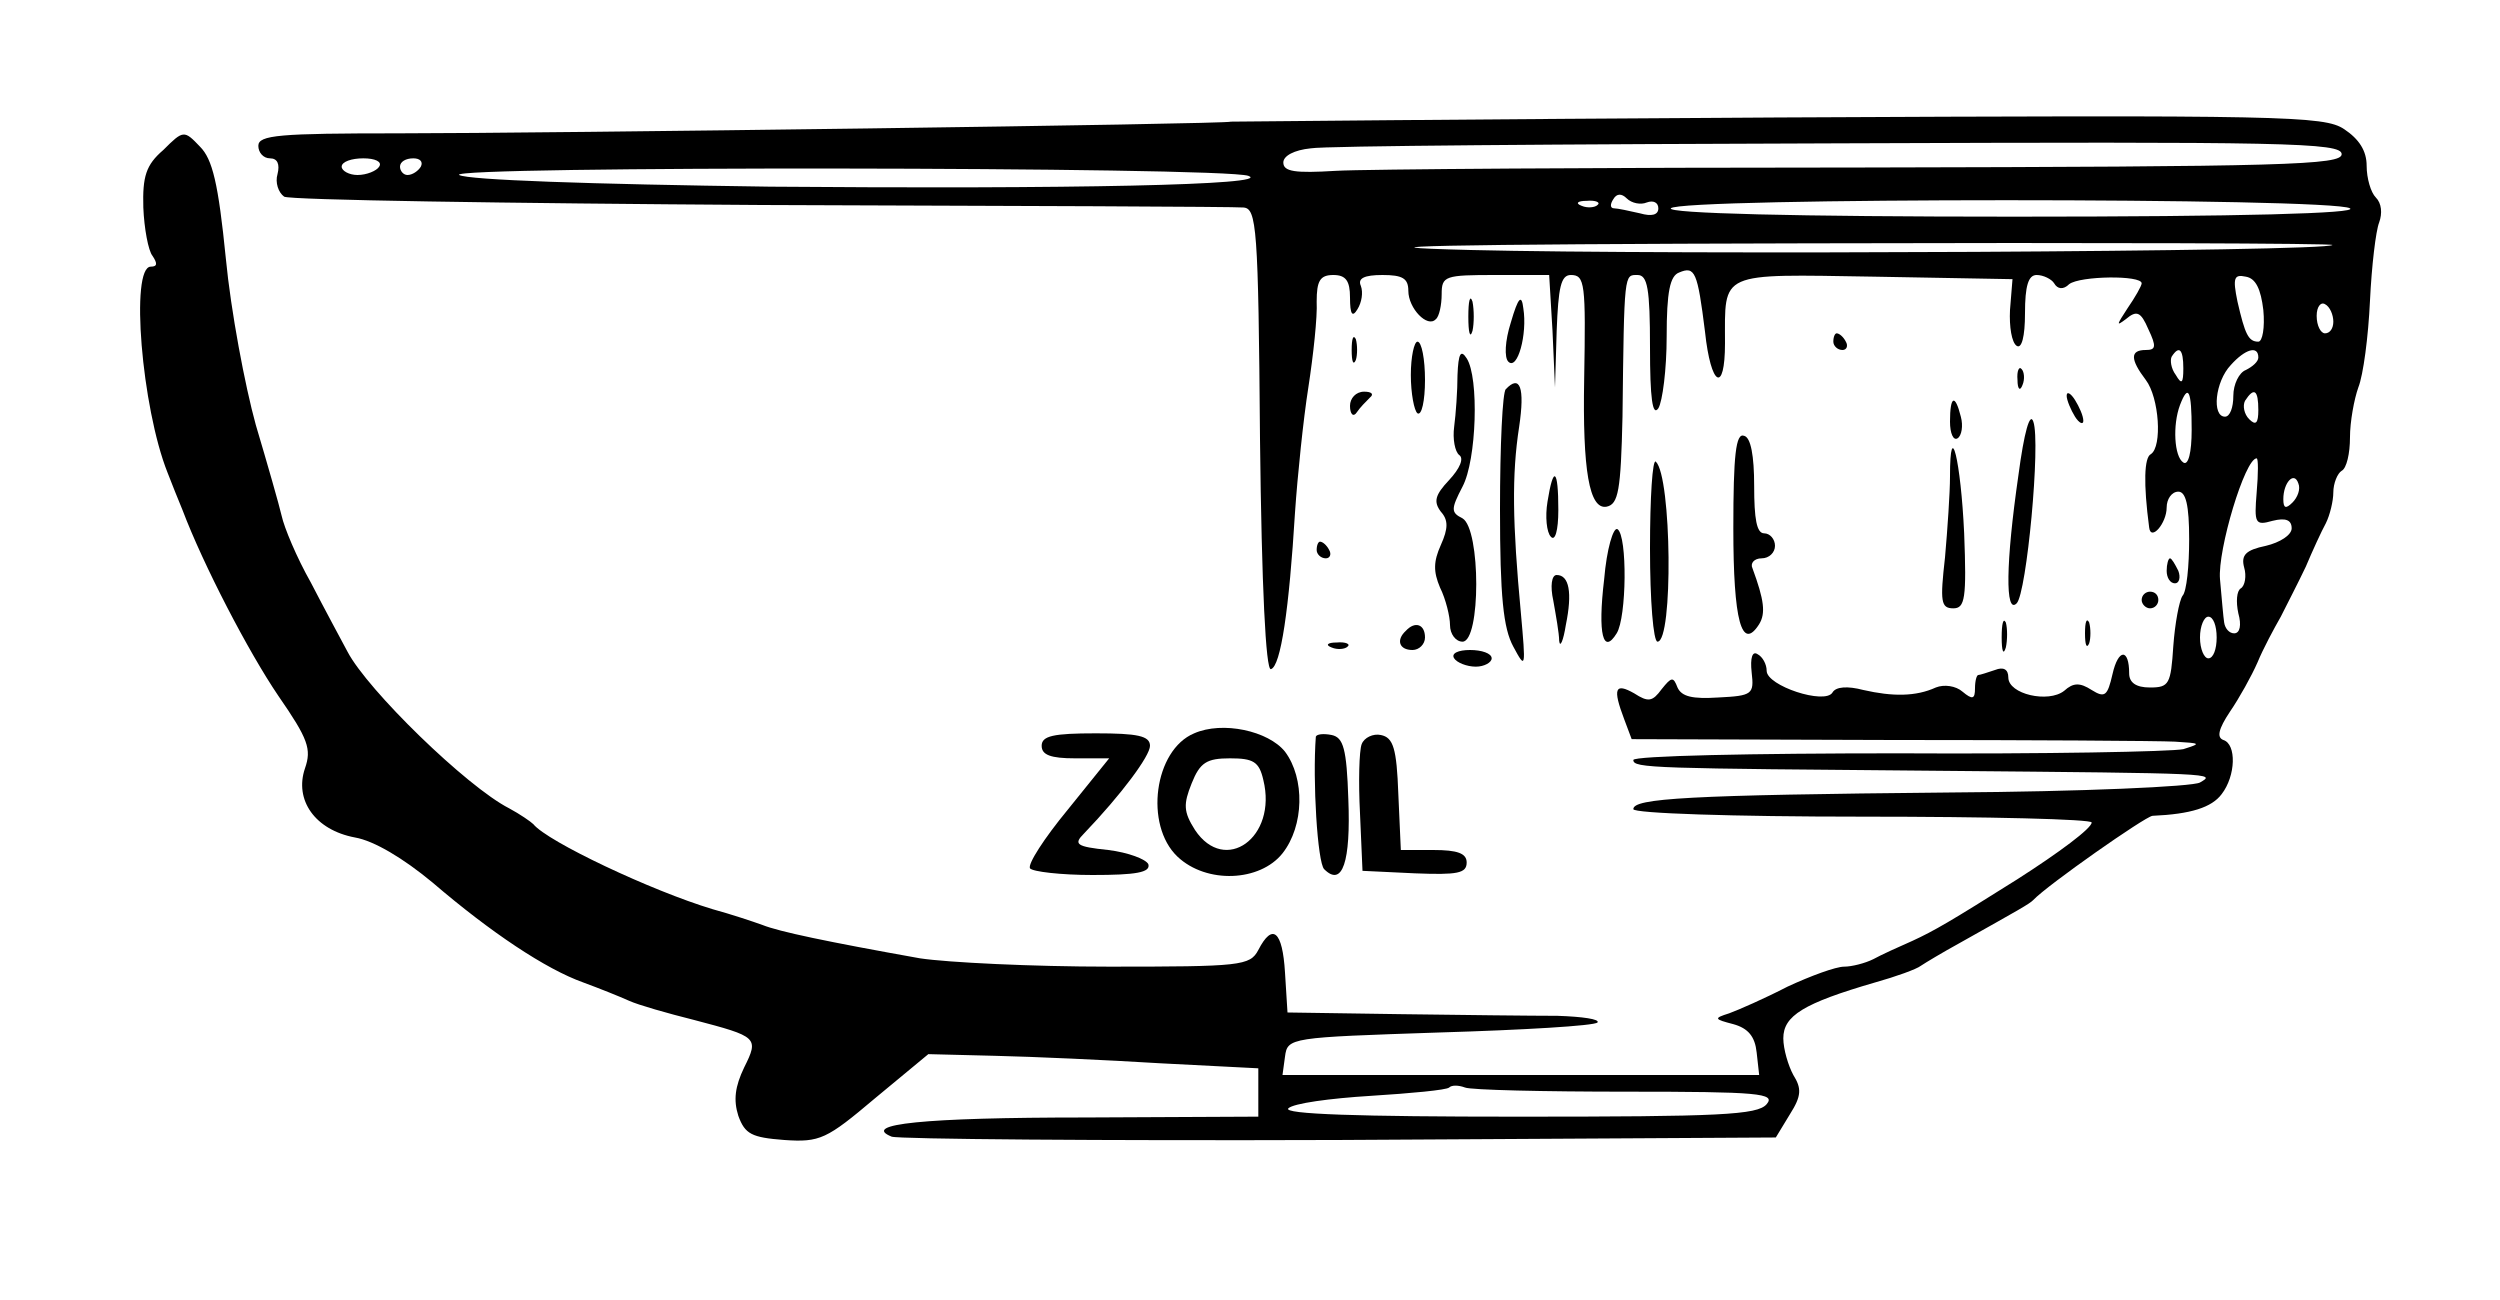<?xml version="1.0" standalone="no"?>
<!DOCTYPE svg PUBLIC "-//W3C//DTD SVG 20010904//EN"
 "http://www.w3.org/TR/2001/REC-SVG-20010904/DTD/svg10.dtd">
<svg version="1.0" xmlns="http://www.w3.org/2000/svg"
 width="300pt" height="156pt" viewBox="0 0 300 156"
 preserveAspectRatio="xMidYMid meet">
<g transform="translate(0,156) scale(0.1,-0.1)"
fill="#000000" stroke="none">
<path d="M1477 1414 c-3 -3 -826 -14 -999 -14 -143 0 -168 -2 -168 -15 0 -8 6
-15 14 -15 9 0 12 -7 9 -19 -3 -10 1 -22 8 -27 7 -4 265 -8 573 -10 309 -1
569 -2 578 -3 16 -1 18 -23 20 -278 2 -179 7 -277 13 -276 12 3 22 73 29 188
3 44 10 112 16 150 6 39 11 85 10 103 0 25 4 32 20 32 15 0 20 -7 20 -27 0
-21 3 -24 9 -14 5 8 7 20 4 28 -4 9 4 13 26 13 24 0 31 -4 31 -19 0 -21 23
-45 33 -34 4 3 7 17 7 30 0 22 4 23 65 23 l64 0 4 -67 3 -68 2 68 c2 52 5 67
17 67 17 0 18 -10 16 -125 -2 -109 6 -157 27 -153 14 3 17 19 19 108 2 174 2
170 18 170 12 0 15 -16 15 -87 0 -61 3 -83 10 -73 5 8 10 47 10 86 0 54 4 73
15 77 19 8 22 1 31 -71 7 -66 24 -75 24 -14 0 87 -9 83 179 80 l166 -3 -3 -37
c-1 -20 2 -39 8 -43 6 -4 10 11 10 39 0 33 4 46 14 46 8 0 18 -5 21 -10 4 -7
11 -8 18 -1 13 10 87 11 87 1 0 -3 -8 -17 -17 -30 -13 -20 -14 -22 -2 -13 13
11 18 9 27 -12 10 -21 9 -25 -3 -25 -19 0 -19 -11 0 -36 16 -21 20 -80 6 -89
-8 -4 -9 -35 -2 -88 2 -17 21 5 21 24 0 10 6 19 14 19 9 0 13 -16 13 -57 0
-32 -3 -63 -8 -68 -4 -6 -9 -33 -11 -60 -3 -46 -5 -50 -28 -50 -17 0 -25 6
-25 17 0 30 -13 30 -20 -1 -6 -26 -9 -29 -25 -19 -14 9 -22 9 -33 -1 -19 -15
-67 -4 -67 16 0 10 -6 13 -16 9 -9 -3 -18 -6 -20 -6 -2 0 -4 -7 -4 -16 0 -13
-3 -14 -15 -4 -8 7 -22 9 -32 5 -24 -11 -52 -11 -87 -3 -19 5 -33 4 -37 -3 -9
-15 -79 8 -79 26 0 8 -5 17 -11 20 -6 4 -9 -4 -7 -22 3 -26 1 -28 -40 -30 -31
-2 -44 1 -49 12 -5 13 -7 13 -19 -2 -11 -15 -16 -16 -33 -5 -23 13 -26 6 -12
-31 l9 -24 309 -1 c169 0 324 -1 343 -2 31 -2 32 -2 10 -9 -14 -3 -168 -6
-342 -5 -175 0 -318 -3 -318 -8 0 -10 23 -10 370 -13 332 -3 329 -3 310 -14
-8 -5 -143 -11 -300 -12 -316 -3 -380 -7 -380 -20 0 -5 119 -9 275 -9 151 0
275 -3 275 -7 0 -7 -39 -36 -89 -68 -81 -51 -100 -62 -126 -74 -16 -7 -38 -17
-47 -22 -10 -5 -26 -9 -35 -9 -10 0 -40 -11 -68 -24 -27 -14 -59 -28 -70 -32
-19 -6 -18 -7 5 -13 18 -5 26 -15 28 -34 l3 -27 -286 0 -286 0 3 22 c3 23 6
23 185 29 101 3 186 8 190 12 3 4 -18 7 -48 8 -30 0 -115 1 -189 2 l-135 2 -3
48 c-3 50 -15 60 -32 27 -10 -19 -21 -20 -179 -20 -92 0 -194 5 -227 10 -112
20 -169 32 -189 40 -11 4 -38 13 -60 19 -73 22 -198 81 -215 102 -3 3 -16 12
-29 19 -51 26 -170 142 -194 188 -8 15 -28 52 -44 83 -17 30 -32 66 -35 80 -3
13 -17 62 -31 109 -13 47 -30 137 -36 200 -9 90 -16 119 -31 134 -19 20 -20
20 -44 -4 -21 -18 -25 -32 -24 -69 1 -25 6 -52 11 -58 6 -9 6 -13 -2 -13 -25
0 -11 -169 20 -247 5 -13 13 -33 18 -45 25 -66 79 -170 115 -223 36 -52 40
-64 32 -87 -13 -38 12 -74 60 -83 23 -4 58 -25 93 -54 70 -60 136 -104 181
-120 19 -7 44 -17 55 -22 11 -5 46 -15 78 -23 76 -20 78 -21 60 -57 -11 -23
-13 -39 -7 -58 8 -22 16 -26 55 -29 43 -3 51 1 109 50 l64 53 80 -2 c45 -1
134 -5 199 -9 l117 -6 0 -29 0 -29 -207 -1 c-196 0 -270 -8 -233 -23 8 -3 250
-5 538 -4 l523 3 17 28 c14 22 14 31 4 47 -6 11 -12 31 -12 44 0 27 24 42 110
67 25 7 50 16 55 20 6 4 26 16 46 27 73 41 84 47 89 52 17 18 134 100 143 101
46 2 71 10 83 26 17 22 18 60 2 65 -8 3 -6 13 8 34 11 16 26 43 33 59 7 17 20
41 28 55 7 14 21 41 30 60 8 19 19 43 24 52 5 10 9 27 9 37 0 11 5 23 10 26 6
3 10 21 10 40 0 19 5 46 10 60 6 15 12 61 14 104 2 42 7 84 11 94 4 11 3 23
-4 30 -6 6 -11 23 -11 38 0 18 -9 32 -27 44 -24 16 -71 17 -680 14 -360 -2
-655 -5 -656 -5z m1333 -39 c0 -13 -66 -15 -572 -16 -315 0 -601 -2 -635 -4
-49 -3 -63 -1 -63 10 0 8 13 15 33 17 17 3 303 5 635 6 534 2 602 1 602 -13z
m-2355 -15 c-3 -5 -15 -10 -26 -10 -10 0 -19 5 -19 10 0 6 12 10 26 10 14 0
23 -4 19 -10z m50 0 c-3 -5 -10 -10 -16 -10 -5 0 -9 5 -9 10 0 6 7 10 16 10 8
0 12 -4 9 -10z m993 -11 c31 -11 -214 -16 -574 -13 -218 3 -362 8 -373 14 -17
11 915 10 947 -1z m478 -32 c8 3 14 0 14 -7 0 -8 -8 -10 -22 -6 -13 3 -27 6
-31 6 -5 0 -5 5 -1 11 4 7 10 7 16 1 6 -6 17 -8 24 -5z m-59 -3 c-3 -3 -12 -4
-19 -1 -8 3 -5 6 6 6 11 1 17 -2 13 -5z m903 -4 c10 -6 -127 -10 -403 -10
-265 0 -416 4 -412 10 8 13 795 13 815 0z m-21 -44 c-8 -8 -794 -12 -1034 -6
-161 4 -39 7 404 8 349 1 632 0 630 -2z m-83 -78 c2 -21 -1 -38 -6 -38 -12 0
-16 9 -25 48 -6 29 -4 33 10 30 12 -2 18 -15 21 -40z m84 -14 c0 -8 -4 -14
-10 -14 -5 0 -10 9 -10 21 0 11 5 17 10 14 6 -3 10 -13 10 -21z m-180 -56 c0
-18 -2 -20 -9 -8 -6 8 -7 18 -5 22 9 14 14 9 14 -14z m90 13 c0 -5 -7 -11 -15
-15 -8 -3 -15 -17 -15 -31 0 -14 -4 -25 -10 -25 -16 0 -12 42 7 62 17 19 33
24 33 9z m-80 -87 c0 -27 -4 -43 -10 -39 -11 7 -13 45 -4 69 10 26 14 18 14
-30z m80 24 c0 -16 -3 -19 -11 -11 -6 6 -8 16 -5 22 11 17 16 13 16 -11z m-2
-99 c-3 -37 -2 -40 19 -34 16 4 23 1 23 -9 0 -8 -14 -17 -31 -21 -24 -5 -30
-11 -26 -26 3 -10 1 -22 -4 -25 -5 -3 -6 -16 -3 -30 4 -14 2 -24 -5 -24 -6 0
-11 6 -12 13 -1 6 -3 30 -5 52 -3 35 30 145 44 145 2 0 2 -18 0 -41z m43 -12
c-8 -8 -11 -7 -11 4 0 20 13 34 18 19 3 -7 -1 -17 -7 -23z m-91 -162 c0 -14
-4 -25 -10 -25 -5 0 -10 11 -10 25 0 14 5 25 10 25 6 0 10 -11 10 -25z m-708
-545 c159 0 179 -2 168 -15 -11 -13 -56 -15 -298 -15 -192 0 -283 3 -276 10 6
6 50 12 99 15 48 3 91 7 94 10 3 3 11 3 19 0 7 -3 95 -5 194 -5z"/>
<path d="M1762 1180 c0 -19 2 -27 5 -17 2 9 2 25 0 35 -3 9 -5 1 -5 -18z"/>
<path d="M1813 1173 c-7 -22 -8 -42 -3 -47 11 -11 23 33 18 64 -2 17 -6 14
-15 -17z"/>
<path d="M1622 1140 c0 -14 2 -19 5 -12 2 6 2 18 0 25 -3 6 -5 1 -5 -13z"/>
<path d="M2200 1150 c0 -5 5 -10 11 -10 5 0 7 5 4 10 -3 6 -8 10 -11 10 -2 0
-4 -4 -4 -10z"/>
<path d="M1693 1110 c0 -22 4 -43 8 -46 5 -3 9 15 9 40 0 25 -4 46 -9 46 -4 0
-8 -18 -8 -40z"/>
<path d="M1749 1110 c0 -19 -2 -47 -4 -62 -2 -15 1 -30 6 -34 6 -4 1 -16 -12
-30 -17 -18 -19 -26 -10 -38 9 -10 9 -20 0 -40 -9 -20 -9 -32 -1 -51 7 -14 12
-35 12 -45 0 -11 7 -20 15 -20 22 0 22 135 0 148 -14 7 -14 11 0 38 17 32 20
131 5 154 -7 11 -10 6 -11 -20z"/>
<path d="M2421 1104 c0 -11 3 -14 6 -6 3 7 2 16 -1 19 -3 4 -6 -2 -5 -13z"/>
<path d="M1807 1093 c-4 -3 -7 -68 -7 -144 0 -105 4 -143 16 -165 15 -28 15
-26 9 41 -10 107 -11 165 -2 223 7 47 1 63 -16 45z"/>
<path d="M1620 1073 c0 -10 4 -14 8 -8 4 6 11 13 16 18 5 4 2 7 -7 7 -10 0
-17 -8 -17 -17z"/>
<path d="M2480 1085 c0 -5 5 -17 10 -25 5 -8 10 -10 10 -5 0 6 -5 17 -10 25
-5 8 -10 11 -10 5z"/>
<path d="M2340 1054 c0 -14 4 -23 9 -20 5 3 7 15 4 26 -7 28 -13 25 -13 -6z"/>
<path d="M2422 989 c-15 -104 -16 -167 -2 -153 12 12 29 193 20 218 -4 12 -11
-12 -18 -65z"/>
<path d="M2080 926 c0 -111 10 -148 31 -115 8 13 6 29 -8 67 -3 6 2 12 11 12
9 0 16 7 16 15 0 8 -6 15 -13 15 -9 0 -12 17 -12 57 0 36 -4 58 -12 60 -10 4
-13 -23 -13 -111z"/>
<path d="M2340 988 c0 -19 -3 -63 -6 -97 -6 -53 -5 -61 10 -61 14 0 16 12 13
90 -4 87 -17 141 -17 68z"/>
<path d="M1980 902 c0 -63 4 -112 9 -112 19 0 17 198 -2 216 -4 4 -7 -43 -7
-104z"/>
<path d="M1857 958 c-3 -18 -1 -37 4 -42 5 -6 9 7 9 32 0 50 -6 54 -13 10z"/>
<path d="M1925 865 c-8 -67 -1 -91 15 -65 12 19 13 117 1 125 -5 3 -13 -24
-16 -60z"/>
<path d="M1580 900 c0 -5 5 -10 11 -10 5 0 7 5 4 10 -3 6 -8 10 -11 10 -2 0
-4 -4 -4 -10z"/>
<path d="M2600 875 c0 -8 4 -15 10 -15 5 0 7 7 4 15 -4 8 -8 15 -10 15 -2 0
-4 -7 -4 -15z"/>
<path d="M1864 839 c3 -17 7 -39 7 -48 1 -9 5 0 8 19 8 39 4 60 -11 60 -6 0
-8 -13 -4 -31z"/>
<path d="M2570 840 c0 -5 5 -10 10 -10 6 0 10 5 10 10 0 6 -4 10 -10 10 -5 0
-10 -4 -10 -10z"/>
<path d="M2402 795 c0 -16 2 -22 5 -12 2 9 2 23 0 30 -3 6 -5 -1 -5 -18z"/>
<path d="M2502 800 c0 -14 2 -19 5 -12 2 6 2 18 0 25 -3 6 -5 1 -5 -13z"/>
<path d="M1687 803 c-12 -11 -8 -23 8 -23 8 0 15 7 15 15 0 16 -12 20 -23 8z"/>
<path d="M1598 783 c7 -3 16 -2 19 1 4 3 -2 6 -13 5 -11 0 -14 -3 -6 -6z"/>
<path d="M1745 770 c3 -5 15 -10 26 -10 10 0 19 5 19 10 0 6 -12 10 -26 10
-14 0 -23 -4 -19 -10z"/>
<path d="M1433 680 c-48 -20 -60 -110 -20 -148 35 -33 99 -30 126 4 26 33 27
90 3 122 -20 25 -75 37 -109 22z m83 -56 c17 -69 -46 -114 -82 -60 -14 22 -14
31 -4 56 10 25 18 30 46 30 28 0 35 -4 40 -26z"/>
<path d="M1250 665 c0 -11 11 -15 40 -15 l41 0 -50 -62 c-28 -34 -48 -65 -45
-70 3 -4 37 -8 75 -8 52 0 70 3 67 13 -3 6 -24 14 -48 17 -39 4 -42 7 -29 20
45 47 79 93 79 105 0 12 -15 15 -65 15 -51 0 -65 -3 -65 -15z"/>
<path d="M1579 676 c-4 -53 2 -151 10 -159 22 -22 32 9 29 84 -2 61 -6 74 -20
77 -10 2 -18 1 -19 -2z"/>
<path d="M1634 667 c-3 -8 -4 -45 -2 -83 l3 -69 63 -3 c51 -2 62 0 62 13 0 11
-11 15 -40 15 l-39 0 -3 67 c-2 55 -6 68 -21 71 -9 2 -20 -3 -23 -11z"/>
</g>
</svg>
